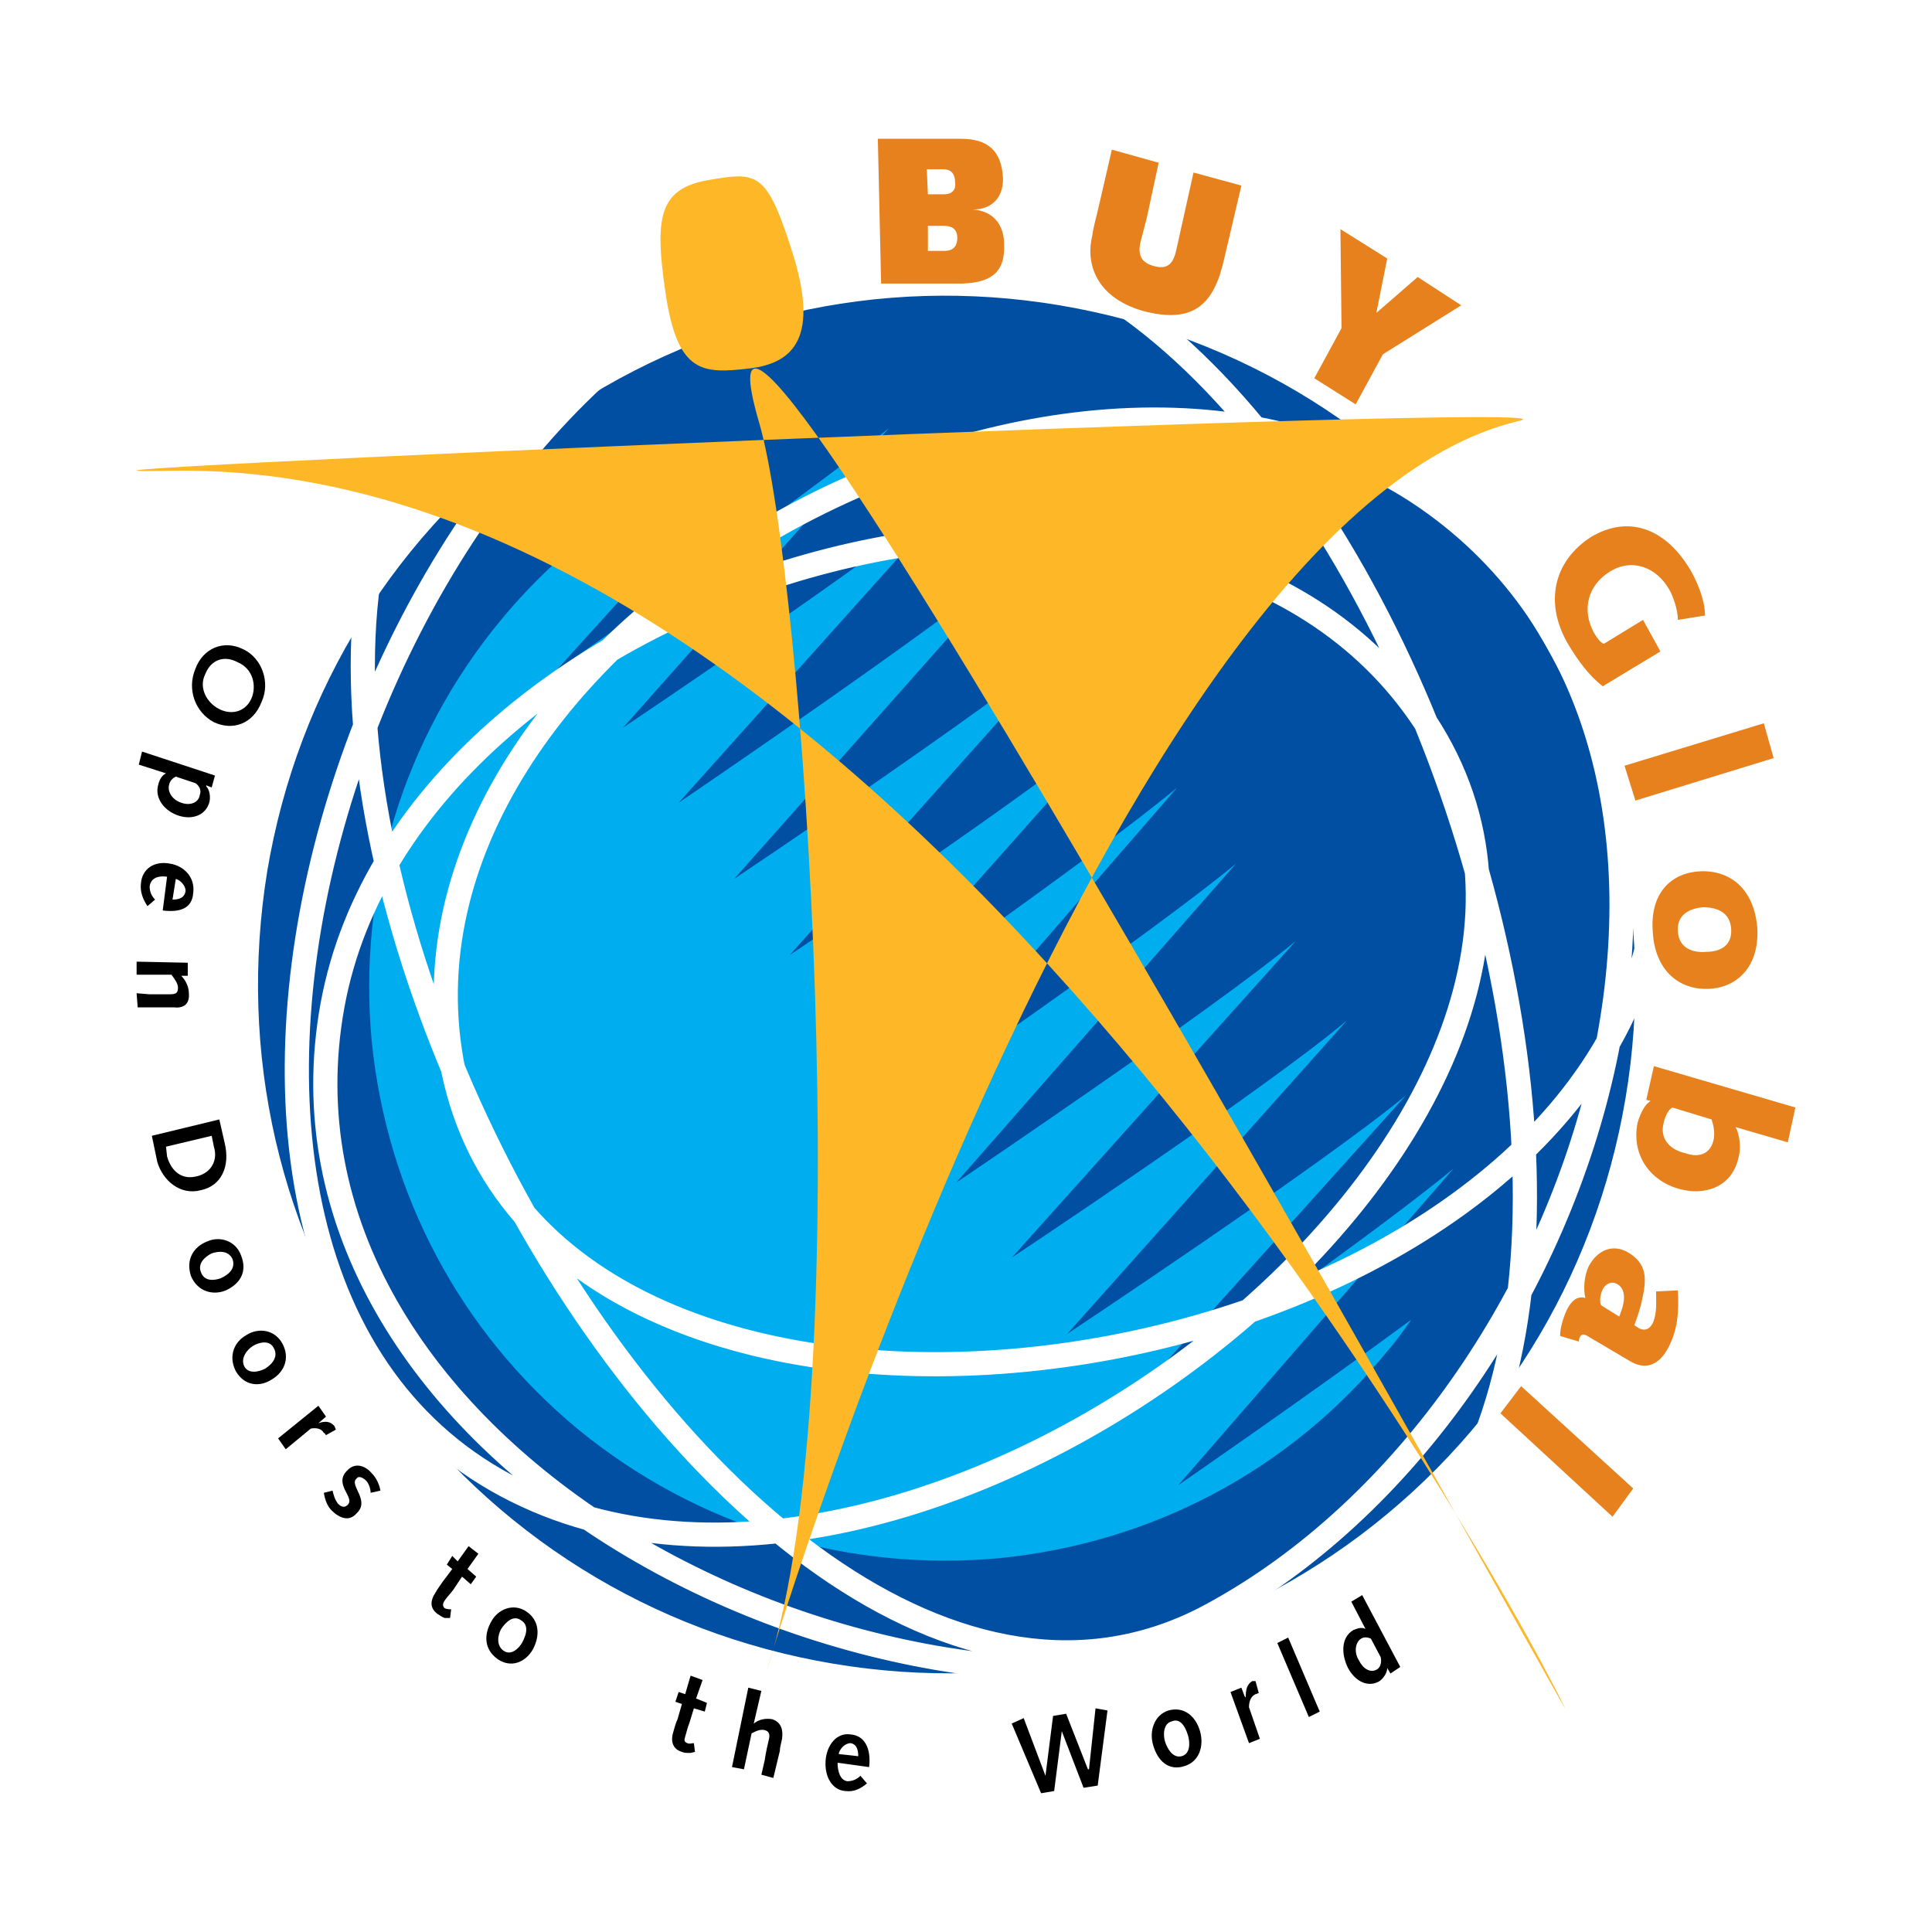 <?xml version="1.0" encoding="utf-8"?>
<!-- Generator: Adobe Illustrator 13.0.0, SVG Export Plug-In . SVG Version: 6.00 Build 14948)  -->
<!DOCTYPE svg PUBLIC "-//W3C//DTD SVG 1.0//EN" "http://www.w3.org/TR/2001/REC-SVG-20010904/DTD/svg10.dtd">
<svg version="1.0" id="Layer_1" xmlns="http://www.w3.org/2000/svg" xmlns:xlink="http://www.w3.org/1999/xlink" x="0px" y="0px"
	 width="192.756px" height="192.756px" viewBox="0 0 192.756 192.756" enable-background="new 0 0 192.756 192.756"
	 xml:space="preserve">
<g>
	<polygon fill-rule="evenodd" clip-rule="evenodd" fill="#FFFFFF" points="0,0 192.756,0 192.756,192.756 0,192.756 0,0 	"/>
	<path fill-rule="evenodd" clip-rule="evenodd" fill="#004FA3" d="M105.718,30.461C87.69,27.42,69.447,31.656,54.569,42.298
		C39.583,52.94,29.701,68.795,26.661,86.93c-2.932,18.136,1.195,36.271,11.837,51.257c10.75,14.877,26.497,24.76,44.632,27.799
		c18.135,3.041,36.271-1.193,51.256-11.836c14.878-10.643,24.76-26.498,27.801-44.633c3.04-18.026-1.195-36.27-11.837-51.147
		C139.707,43.384,123.853,33.502,105.718,30.461L105.718,30.461z"/>
	<path fill-rule="evenodd" clip-rule="evenodd" fill="#00AEEF" d="M117.554,148.178l27.475-31.602
		c-8.361,6.951-33.013,24.107-33.013,24.107l28.234-31.383c-8.253,6.842-33.772,23.783-33.772,23.783l27.908-31.275
		c-8.253,6.949-33.446,23.672-33.446,23.672l28.343-31.6c-8.253,6.84-33.882,24.108-33.882,24.108L123.31,86.17
		c-8.253,6.842-33.447,24.217-33.447,24.217l27.583-31.818c-8.145,6.841-33.121,24.217-33.121,24.217l27.691-31.167
		c-8.145,6.841-33.23,23.673-33.23,23.673l28.018-31.384C98.55,70.75,73.248,87.69,73.248,87.69l28.235-31.818
		c-7.385,6.299-33.773,24.217-33.773,24.217l28.126-31.384c-8.579,7.058-33.664,23.89-33.664,23.89l26.497-29.863
		c-8.145,6.733-33.23,24.217-33.23,24.217l20.85-23.022C66.08,47.293,56.958,53.375,49.9,61.954
		c-9.665,11.728-14.226,26.714-12.814,41.917c1.521,15.203,8.796,28.994,20.633,38.768c11.836,9.666,26.714,14.227,42.025,12.814
		c15.203-1.52,28.995-8.797,38.66-20.633c0.869-0.977,1.629-2.062,2.389-3.148C130.477,139.273,117.554,148.178,117.554,148.178
		L117.554,148.178z"/>
	<path fill="none" stroke="#FFFFFF" stroke-width="2.413" stroke-miterlimit="2.613" d="M127.11,163.924
		c-42.461,12.598-101.861-20.199-93.934-63.637c7.927-43.221,84.92-64.939,109.029-28.234c25.194,38.334-46.37,95.672-88.613,77.645
		C7.439,130.043,33.936,38.063,82.152,24.271C137.21,8.417,182.059,147.742,127.11,163.924 M120.92,161.1
		c38.877-21.066,57.772-86.223,21.394-111.417c-36.162-24.977-105.879,14.117-97.083,57.12
		c9.339,44.959,100.449,34.859,117.607-7.709c18.678-46.588-64.939-92.849-108.92-68.524C3.856,58.261,70.641,188.467,120.92,161.1"
		/>
	<path fill-rule="evenodd" clip-rule="evenodd" fill="#E7811D" d="M87.908,28.289h8.144c3.041-0.108,4.236-1.303,4.127-3.91
		c0-2.063-1.194-3.366-3.149-3.474l0,0c1.955,0,3.04-1.195,3.04-3.041c-0.108-2.933-1.628-4.019-4.234-4.019h-8.253L87.908,28.289
		L87.908,28.289z M92.577,22.534h1.629c0.76,0,1.303,0.326,1.303,1.195c0,0.76-0.326,1.303-1.303,1.303h-1.629V22.534L92.577,22.534
		z M92.468,16.887h1.629c0.869,0,1.194,0.542,1.194,1.303c0.108,0.76-0.326,1.195-1.085,1.195h-1.629L92.468,16.887L92.468,16.887z"
		/>
	<path fill-rule="evenodd" clip-rule="evenodd" fill="#E7811D" d="M110.93,14.932l-1.303,5.647
		c-0.218,0.977-0.544,2.063-0.651,2.933c-0.652,2.606,0.217,6.081,4.995,7.493c5.212,1.411,7.167-0.761,8.145-5.104l1.737-7.385
		l-4.778-1.303l-1.737,7.819c-0.326,1.412-0.978,1.846-2.172,1.52c-1.303-0.326-1.629-1.086-1.411-2.28
		c0.217-0.869,0.434-1.629,0.65-2.498l1.195-5.538L110.93,14.932L110.93,14.932z"/>
	<polygon fill-rule="evenodd" clip-rule="evenodd" fill="#E7811D" points="131.128,37.737 135.255,40.343 137.97,35.348 
		145.788,30.461 141.444,27.638 137.318,31.222 137.318,31.222 138.404,25.792 133.734,22.86 133.843,32.742 131.128,37.737 	"/>
	<path fill-rule="evenodd" clip-rule="evenodd" fill="#E7811D" d="M165.661,64.994l-1.737-3.149l-3.909,2.389
		c-0.326-0.108-0.651-0.543-0.978-1.086c-1.303-2.389-0.543-4.778,1.521-6.082c2.172-1.412,4.669-0.542,5.973,1.738
		c0.435,0.76,0.869,2.063,0.869,3.041l2.714-0.434c0-1.086-0.435-2.715-1.411-4.453c-2.606-4.453-6.407-5.538-9.991-3.366
		c-3.691,2.389-4.669,6.516-2.28,10.642c0.978,1.629,2.063,3.149,3.475,4.235L165.661,64.994L165.661,64.994z"/>
	<polygon fill-rule="evenodd" clip-rule="evenodd" fill="#E7811D" points="162.078,76.396 163.163,79.872 176.955,75.636 
		175.978,72.162 162.078,76.396 	"/>
	<path fill-rule="evenodd" clip-rule="evenodd" fill="#E7811D" d="M169.679,86.93c-2.932,0.109-5.104,2.172-4.778,6.082
		c0.218,3.801,2.606,5.756,5.539,5.646c2.932-0.109,5.104-2.28,4.887-6.081C175,88.668,172.611,86.822,169.679,86.93L169.679,86.93z
		 M169.896,90.514c1.303,0,2.715,0.435,2.823,2.172c0.109,1.737-1.194,2.28-2.498,2.28c-1.303,0.109-2.715-0.326-2.822-2.063
		C167.29,91.165,168.702,90.623,169.896,90.514L169.896,90.514z"/>
	<path fill-rule="evenodd" clip-rule="evenodd" fill="#E7811D" d="M165.01,106.369l-0.761,3.365l0.435,0.109l0,0
		c-0.543,0.326-0.978,1.086-1.303,2.172c-0.651,3.258,1.303,5.863,4.235,6.625c2.389,0.65,5.213-0.109,5.863-3.258
		c0.218-0.869,0.108-2.172-0.325-2.934l5.213,1.521l0.76-3.475L165.01,106.369L165.01,106.369z M170.766,111.689
		c0.217,0.652,0.325,1.305,0.217,1.955c-0.326,1.629-1.629,1.846-2.823,1.412c-1.521-0.326-2.606-1.412-2.172-3.041
		c0.108-0.543,0.435-1.303,0.868-1.52L170.766,111.689L170.766,111.689z"/>
	<path fill-rule="evenodd" clip-rule="evenodd" fill="#E7811D" d="M165.227,128.848c0,1.086,0.108,2.172-0.326,3.148
		c-0.325,0.652-0.868,0.869-1.52,0.436l-0.326-0.217c0.326-0.869,0.651-1.848,0.761-2.498c0.543-2.281,0.434-3.693-1.412-4.779
		c-1.521-0.867-3.04-0.217-3.909,1.412c-0.435,0.977-0.543,2.172-0.326,3.15c-0.76-0.219-1.303,0.217-1.737,0.977
		c-0.326,0.543-0.869,2.172-0.76,2.824l1.846,0.543c0-0.109,0-0.219,0.108-0.436c0.109-0.324,0.435-0.324,0.761-0.107l4.234,2.498
		c1.629,0.977,2.933,0.324,3.802-1.305c0.978-1.846,1.085-3.582,0.978-5.754L165.227,128.848L165.227,128.848z M159.797,130.26
		c-0.217-0.109-0.217-0.979,0.108-1.629c0.218-0.434,0.761-0.869,1.412-0.543c0.978,0.543,0.761,1.846,0.435,2.715
		c-0.108,0.217-0.108,0.434-0.218,0.543L159.797,130.26L159.797,130.26z"/>
	<polygon fill-rule="evenodd" clip-rule="evenodd" fill="#E7811D" points="151.761,138.295 149.698,141.01 160.883,151.326 
		162.946,148.504 151.761,138.295 	"/>
	<path fill-rule="evenodd" clip-rule="evenodd" d="M23.729,66.08c1.521,0.652,1.846,2.28,1.412,3.475
		c-0.543,1.412-1.955,1.846-3.258,1.195c-1.303-0.652-2.063-2.173-1.411-3.476C21.013,65.863,22.317,65.32,23.729,66.08
		L23.729,66.08z M24.271,64.777c-1.955-0.978-4.018-0.109-4.778,1.955c-0.869,2.063,0,4.344,1.846,5.321
		c1.846,0.869,3.91,0.217,4.778-2.063C26.986,68.035,26.118,65.646,24.271,64.777L24.271,64.777z"/>
	<path fill-rule="evenodd" clip-rule="evenodd" d="M14.172,74.985l-0.326,1.303l2.715,0.869l0,0
		c-0.435,0.217-0.652,0.651-0.761,1.086c-0.434,1.412,0.652,2.715,2.063,3.149c1.412,0.435,2.715-0.108,3.041-1.411
		c0.108-0.543,0-1.195-0.326-1.521v-0.108l0.543,0.217l0.325-1.194L14.172,74.985L14.172,74.985z M19.493,78.134
		c0.326,0.217,0.652,0.651,0.434,1.194c-0.108,0.76-0.977,1.085-1.846,0.76c-0.978-0.326-1.412-1.194-1.194-1.846
		c0.108-0.435,0.434-0.651,0.651-0.76L19.493,78.134L19.493,78.134z"/>
	<path fill-rule="evenodd" clip-rule="evenodd" d="M16.235,90.839c1.737,0.217,2.932-0.217,3.041-1.737
		c0.217-1.629-0.978-2.715-2.281-2.932c-1.629-0.325-2.823,0.542-2.932,1.955c-0.109,0.868,0.216,1.628,0.651,2.28l0.761-0.652
		c-0.326-0.325-0.543-0.76-0.543-1.303c0.108-0.978,1.085-1.086,1.737-0.978L16.235,90.839L16.235,90.839z M17.538,87.69
		c0.435,0.108,0.978,0.651,0.978,1.195c-0.109,0.76-0.76,0.868-1.304,0.868L17.538,87.69L17.538,87.69z"/>
	<path fill-rule="evenodd" clip-rule="evenodd" d="M13.629,95.944v1.302h3.475c0.326,0.436,0.652,0.869,0.652,1.303
		c0,0.545-0.218,0.652-0.869,0.652c-0.543,0-1.194,0-1.955,0l-1.304-0.107l0.109,1.41h2.498c0.326,0,0.652,0,1.086,0
		c0.869,0.109,1.629-0.217,1.521-1.41c0-0.652-0.326-1.305-0.76-1.738l0,0h0.651v-1.304L13.629,95.944L13.629,95.944z"/>
	<path fill-rule="evenodd" clip-rule="evenodd" d="M15.15,113.318l0.543,2.607c0.542,1.846,2.28,3.365,4.343,2.822
		c2.063-0.434,2.932-2.389,2.389-4.67l-0.543-2.389L15.15,113.318L15.15,113.318z M16.562,114.404l4.561-1.086l0.217,1.086
		c0.435,1.412-0.326,2.607-1.629,2.934c-1.52,0.434-2.606-0.436-3.041-1.955L16.562,114.404L16.562,114.404z"/>
	<path fill-rule="evenodd" clip-rule="evenodd" d="M20.688,123.854c-1.412,0.541-2.172,1.846-1.629,3.473
		c0.651,1.521,2.172,1.955,3.475,1.414c1.411-0.652,2.171-1.848,1.52-3.477C23.512,123.744,21.882,123.309,20.688,123.854
		L20.688,123.854z M21.123,125.047c0.651-0.217,1.628-0.326,2.063,0.543c0.326,0.869-0.217,1.52-1.195,1.955
		c-0.651,0.217-1.629,0.326-1.955-0.652C19.71,126.023,20.471,125.373,21.123,125.047L21.123,125.047z"/>
	<path fill-rule="evenodd" clip-rule="evenodd" d="M24.597,133.191c-1.194,0.652-1.846,2.062-1.085,3.584
		c0.868,1.52,2.389,1.629,3.583,0.869c1.303-0.762,1.846-2.172,1.086-3.584C27.421,132.648,25.792,132.432,24.597,133.191
		L24.597,133.191z M25.249,134.277c0.542-0.326,1.629-0.652,2.063,0.217c0.435,0.76,0,1.52-0.869,2.064
		c-0.652,0.324-1.629,0.543-2.063-0.219C23.945,135.473,24.706,134.604,25.249,134.277L25.249,134.277z"/>
	<path fill-rule="evenodd" clip-rule="evenodd" d="M27.747,143.508l0.76,1.086l2.498-2.062c0.542-0.109,1.086,0,1.303,0.434
		c0.108,0,0.108,0.109,0.217,0.217l0.978-0.543c0-0.107-0.109-0.217-0.109-0.326c-0.434-0.543-0.977-0.543-1.628-0.324l0,0
		l0.76-0.652l-0.76-1.086L27.747,143.508L27.747,143.508z"/>
	<path fill-rule="evenodd" clip-rule="evenodd" d="M32.308,148.938c0.108,0.652,0.326,1.303,0.76,1.738
		c0.76,0.76,1.738,1.193,2.498,0.324c1.412-1.303-0.76-2.822,0-3.475c0.217-0.324,0.651-0.107,0.978,0.217
		c0.217,0.219,0.434,0.762,0.434,1.195l0.977-0.217c-0.109-0.652-0.435-1.303-0.869-1.738c-0.651-0.76-1.629-1.086-2.389-0.326
		c-1.52,1.412,0.76,2.717,0,3.477c-0.326,0.326-0.651,0.217-0.977-0.109c-0.326-0.434-0.435-0.869-0.543-1.303L32.308,148.938
		L32.308,148.938z"/>
	<path fill-rule="evenodd" clip-rule="evenodd" d="M45.013,160.557c-0.217,0-0.434,0-0.651-0.107c-0.217-0.219-0.217-0.436,0-0.76
		c0.217-0.326,0.543-0.652,0.869-1.086l0.868-1.305l0.869,0.762l0.542-0.762l-0.868-0.76l1.086-1.52l-0.978-0.76l-1.086,1.52
		l-0.543-0.543l-0.543,0.869l0.543,0.434l-0.978,1.303c-0.217,0.326-0.543,0.762-0.651,0.979c-0.652,0.977-0.543,1.629,0.108,2.172
		c0.217,0.107,0.435,0.324,0.76,0.434h0.543L45.013,160.557L45.013,160.557z"/>
	<path fill-rule="evenodd" clip-rule="evenodd" d="M49.031,161.752c-0.761,1.303-0.761,2.822,0.651,3.801
		c1.303,0.869,2.715,0.326,3.475-0.979c0.76-1.41,0.651-2.932-0.652-3.801C51.203,159.906,49.683,160.557,49.031,161.752
		L49.031,161.752z M50.008,162.512c0.434-0.65,1.194-1.412,1.955-0.869c0.76,0.436,0.651,1.305,0.109,2.281
		c-0.326,0.543-1.086,1.303-1.846,0.76S49.683,163.055,50.008,162.512L50.008,162.512z"/>
	<path fill-rule="evenodd" clip-rule="evenodd" d="M69.229,173.914c-0.217,0-0.434,0.109-0.651,0
		c-0.326-0.109-0.326-0.326-0.217-0.65c0.108-0.326,0.217-0.869,0.435-1.412l0.434-1.412l1.086,0.326l0.217-0.869l-1.086-0.436
		l0.651-1.846l-1.195-0.434l-0.542,1.846l-0.652-0.217l-0.325,0.977l0.651,0.219l-0.435,1.52c-0.217,0.434-0.326,0.977-0.435,1.303
		c-0.325,1.086,0.109,1.738,0.869,1.955c0.217,0.107,0.434,0.107,0.868,0.107l0.435-0.107L69.229,173.914L69.229,173.914z"/>
	<path fill-rule="evenodd" clip-rule="evenodd" d="M73.03,176.303l1.194,0.219l0.761-3.584c0.434-0.219,0.868-0.436,1.303-0.326
		c0.435,0.107,0.543,0.434,0.435,0.869c-0.109,0.434-0.326,1.41-0.435,2.172l-0.326,1.41l1.194,0.326l0.652-2.715
		c0-0.324,0.108-0.65,0.217-1.193c0.108-0.762,0-1.629-0.978-1.955c-0.652-0.109-1.303,0-1.846,0.434l0,0l0.76-3.258l-1.303-0.324
		L73.03,176.303L73.03,176.303z"/>
	<path fill-rule="evenodd" clip-rule="evenodd" d="M86.713,176.303c0.217-1.846-0.434-3.148-1.846-3.258
		c-1.412-0.217-2.389,1.086-2.498,2.607c-0.108,1.629,0.652,2.932,1.955,3.039c0.869,0.109,1.521-0.217,2.172-0.76l-0.651-0.76
		c-0.326,0.326-0.761,0.543-1.304,0.543c-0.76-0.107-0.977-1.086-0.977-1.846L86.713,176.303L86.713,176.303z M83.672,175
		c0.108-0.543,0.652-1.086,1.195-1.086c0.651,0.109,0.76,0.76,0.76,1.305L83.672,175L83.672,175z"/>
	<polygon fill-rule="evenodd" clip-rule="evenodd" points="103.871,178.91 105.174,178.691 105.935,172.719 105.935,172.719 
		108.106,178.367 109.518,178.148 110.495,170.656 109.301,170.439 108.649,176.521 108.541,176.521 106.369,170.982 
		105.065,171.199 104.306,177.172 104.306,177.172 102.134,171.416 100.939,171.959 103.871,178.91 	"/>
	<path fill-rule="evenodd" clip-rule="evenodd" d="M115.057,174.131c0.434,1.521,1.52,2.607,3.149,2.064
		c1.411-0.436,1.954-1.955,1.52-3.477c-0.435-1.52-1.629-2.496-3.149-2.062C115.165,171.092,114.622,172.719,115.057,174.131
		L115.057,174.131z M116.251,173.805c-0.218-0.65-0.218-1.846,0.651-2.062c0.76-0.326,1.304,0.326,1.629,1.412
		c0.217,0.76,0.217,1.846-0.651,2.064C117.011,175.436,116.468,174.457,116.251,173.805L116.251,173.805z"/>
	<path fill-rule="evenodd" clip-rule="evenodd" d="M124.612,173.914l1.087-0.434l-1.087-3.15c0-0.65,0.218-1.086,0.651-1.303
		c0.108,0,0.218-0.107,0.326-0.107l-0.326-1.195c-0.108,0-0.217,0-0.325,0c-0.543,0.326-0.651,0.869-0.651,1.629l-0.108-0.109
		l-0.326-0.867l-1.086,0.434L124.612,173.914L124.612,173.914z"/>
	<polygon fill-rule="evenodd" clip-rule="evenodd" points="130.585,171.309 131.671,170.766 128.522,163.381 127.437,163.924 
		130.585,171.309 	"/>
	<path fill-rule="evenodd" clip-rule="evenodd" d="M138.729,166.965l0.978-0.652l-3.801-7.168l-1.086,0.652l1.412,2.715l0,0
		c-0.435-0.217-0.869,0-1.195,0.109c-1.303,0.76-1.194,2.498-0.543,3.801c0.761,1.41,2.063,1.955,3.149,1.303
		c0.435-0.326,0.761-0.869,0.761-1.303l0,0L138.729,166.965L138.729,166.965z M137.753,165.336c0.108,0.434,0,0.977-0.326,1.193
		c-0.651,0.436-1.412,0-1.846-0.869c-0.544-0.867-0.326-1.846,0.217-2.172c0.326-0.217,0.76-0.107,0.978,0L137.753,165.336
		L137.753,165.336z"/>
	<path fill-rule="evenodd" clip-rule="evenodd" fill="#FDB727" d="M156.104,170.33C147.417,152.631,86.387,45.881,17.321,46.967
		c-31.058,0.543,142.802-7.059,134.331-4.995c-41.374,9.556-76.667,129.553-75.039,124.34c9.339-28.668,3.475-109.354-0.869-124.123
		C64.777,4.725,157.842,174.023,156.104,170.33L156.104,170.33z"/>
	<path fill-rule="evenodd" clip-rule="evenodd" fill="#FDB727" d="M66.406,29.267c-1.086-7.384-0.761-10.425,4.235-11.294
		c4.996-0.869,5.864-0.869,8.471,7.384c2.498,8.036,0.326,10.86-4.344,11.403C70.098,37.303,67.601,37.303,66.406,29.267
		L66.406,29.267z"/>
</g>
</svg>
